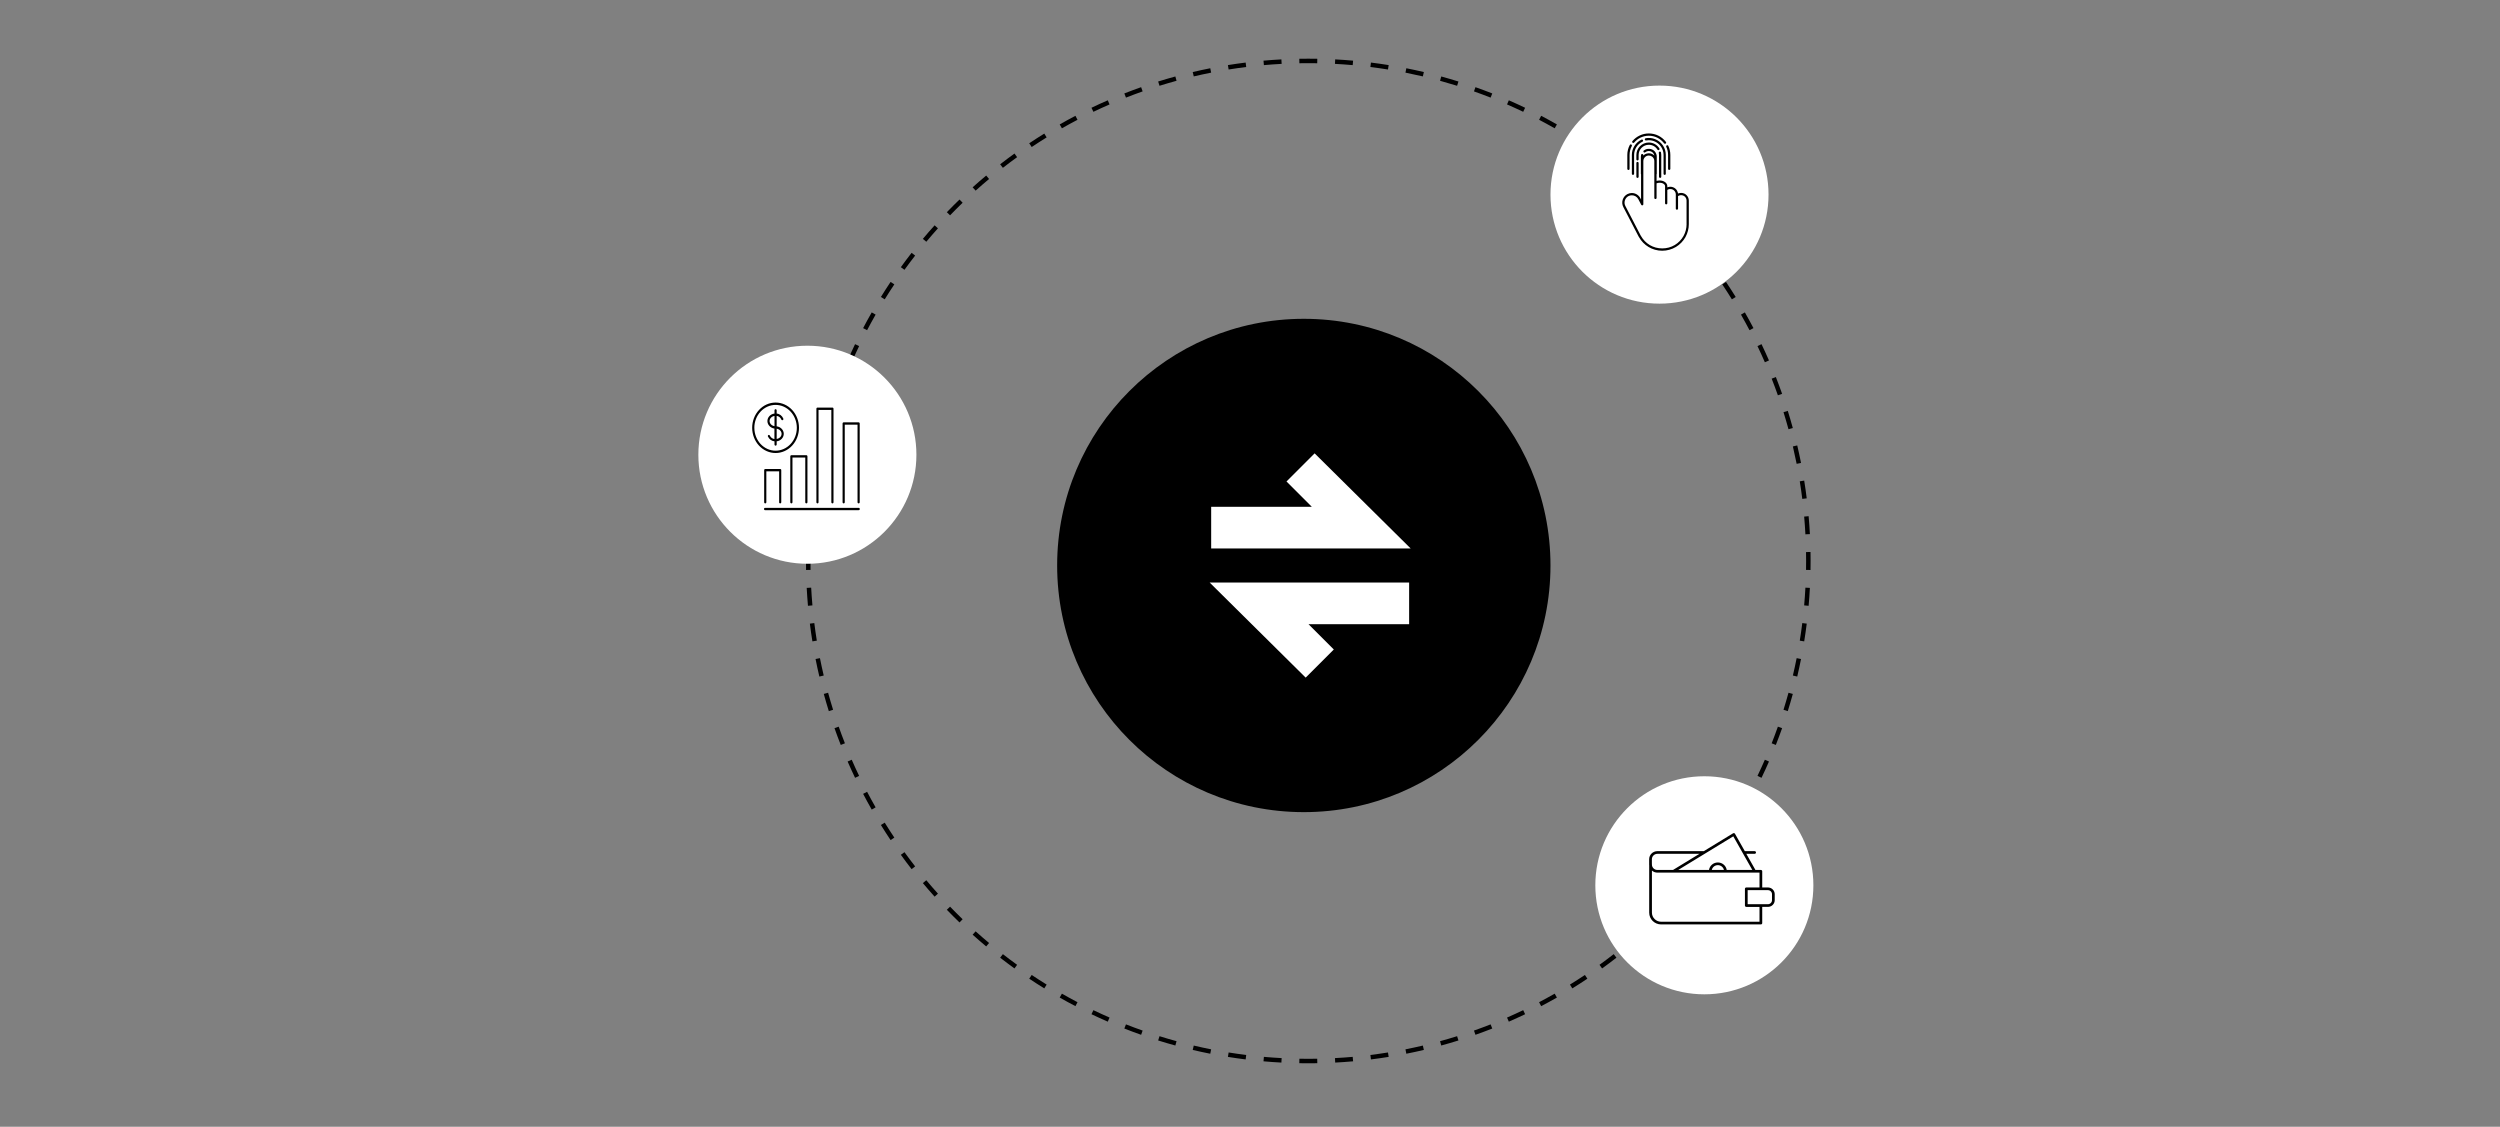 <?xml version="1.0" encoding="utf-8"?>
<svg xmlns="http://www.w3.org/2000/svg" fill="none" height="100%" overflow="visible" preserveAspectRatio="none" style="display: block;" viewBox="0 0 213 96" width="100%">
<rect x="0" y="0" width="213" height="96" fill="#808080" stroke="none"/>
<g id="Illustration">
<g id="Vector">
<path d="M132.101 48.178C132.101 59.785 122.692 69.194 111.085 69.194C99.478 69.194 90.069 59.785 90.069 48.178C90.069 36.572 99.478 27.162 111.085 27.162C122.692 27.162 132.101 36.572 132.101 48.178Z" fill="black"/>
<path clip-rule="evenodd" d="M154.256 48.563L153.874 48.556C153.879 48.303 153.881 48.05 153.881 47.796C153.881 47.542 153.879 47.289 153.874 47.036L154.256 47.029C154.261 47.285 154.263 47.54 154.263 47.796C154.263 48.052 154.261 48.308 154.256 48.563ZM154.203 45.505L153.821 45.525C153.794 45.018 153.759 44.514 153.714 44.013L154.095 43.979C154.14 44.485 154.176 44.994 154.203 45.505ZM153.933 42.459L153.554 42.506C153.492 42.004 153.421 41.505 153.341 41.008L153.718 40.948C153.799 41.449 153.87 41.953 153.933 42.459ZM153.448 39.444L153.074 39.518C152.975 39.021 152.868 38.528 152.753 38.037L153.125 37.95C153.241 38.445 153.349 38.943 153.448 39.444ZM152.748 36.469L152.38 36.57C152.246 36.083 152.104 35.599 151.954 35.118L152.319 35.004C152.47 35.489 152.613 35.977 152.748 36.469ZM151.836 33.554L151.476 33.681C151.307 33.204 151.131 32.731 150.946 32.262L151.302 32.122C151.488 32.595 151.666 33.073 151.836 33.554ZM150.717 30.711L150.366 30.864C150.164 30.401 149.954 29.942 149.737 29.487L150.081 29.322C150.301 29.781 150.513 30.244 150.717 30.711ZM149.396 27.956L149.058 28.133C148.823 27.686 148.581 27.243 148.331 26.805L148.663 26.616C148.915 27.057 149.159 27.504 149.396 27.956ZM147.882 25.302C147.614 24.869 147.338 24.441 147.055 24.018L146.737 24.23C147.018 24.65 147.291 25.074 147.557 25.504L147.882 25.302ZM146.182 22.764L145.872 22.987C145.577 22.578 145.274 22.174 144.964 21.776L145.266 21.541C145.578 21.943 145.884 22.35 146.182 22.764ZM144.306 20.352L144.013 20.597C143.689 20.21 143.358 19.828 143.021 19.453L143.305 19.198C143.646 19.576 143.979 19.961 144.306 20.352ZM142.264 18.08L141.989 18.345C141.638 17.982 141.281 17.625 140.918 17.274L141.183 16.999C141.55 17.353 141.91 17.713 142.264 18.08ZM140.065 15.958L139.81 16.242C139.434 15.905 139.053 15.574 138.666 15.25L138.911 14.957C139.302 15.284 139.687 15.617 140.065 15.958ZM137.722 13.998L137.487 14.299C137.089 13.989 136.685 13.687 136.276 13.391L136.5 13.081C136.913 13.379 137.32 13.685 137.722 13.998ZM135.245 12.208L135.032 12.526C134.613 12.245 134.189 11.972 133.759 11.706L133.961 11.381C134.394 11.649 134.822 11.925 135.245 12.208ZM132.648 10.601L132.458 10.932C132.02 10.682 131.577 10.44 131.13 10.205L131.307 9.867C131.759 10.104 132.206 10.348 132.648 10.601ZM129.941 9.182L129.776 9.526C129.321 9.309 128.862 9.099 128.399 8.897L128.552 8.546C129.019 8.75 129.482 8.962 129.941 9.182ZM127.141 7.961L127.001 8.317C126.532 8.132 126.059 7.956 125.582 7.787L125.709 7.427C126.19 7.597 126.668 7.775 127.141 7.961ZM124.259 6.944L124.145 7.309C123.664 7.159 123.18 7.017 122.693 6.883L122.794 6.515C123.285 6.65 123.774 6.793 124.259 6.944ZM121.313 6.138L121.226 6.51C120.735 6.395 120.242 6.288 119.745 6.189L119.819 5.815C120.32 5.914 120.818 6.022 121.313 6.138ZM118.315 5.545L118.255 5.922C117.758 5.842 117.259 5.771 116.757 5.709L116.804 5.33C117.31 5.393 117.814 5.464 118.315 5.545ZM115.284 5.168L115.25 5.549C114.749 5.504 114.245 5.469 113.738 5.442L113.758 5.06C114.269 5.087 114.778 5.123 115.284 5.168ZM112.234 5.007L112.227 5.389C111.974 5.384 111.721 5.382 111.467 5.382C111.213 5.382 110.96 5.384 110.707 5.389L110.7 5.007C110.955 5.002 111.211 5 111.467 5C111.723 5 111.979 5.002 112.234 5.007ZM109.175 5.06L109.196 5.442C108.689 5.469 108.185 5.504 107.683 5.549L107.65 5.168C108.156 5.123 108.664 5.087 109.175 5.06ZM106.13 5.33L106.177 5.709C105.675 5.771 105.176 5.842 104.679 5.922L104.618 5.545C105.119 5.464 105.623 5.393 106.13 5.33ZM103.115 5.815L103.189 6.189C102.692 6.288 102.198 6.395 101.708 6.51L101.62 6.138C102.115 6.022 102.613 5.914 103.115 5.815ZM100.14 6.515L100.241 6.883C99.754 7.017 99.269 7.159 98.789 7.309L98.675 6.944C99.16 6.793 99.648 6.65 100.14 6.515ZM97.224 7.427L97.352 7.787C96.875 7.956 96.402 8.132 95.933 8.317L95.793 7.961C96.266 7.775 96.743 7.597 97.224 7.427ZM94.382 8.546L94.534 8.897C94.071 9.099 93.612 9.309 93.158 9.526L92.993 9.182C93.451 8.962 93.914 8.75 94.382 8.546ZM91.626 9.867L91.804 10.206C91.356 10.44 90.913 10.682 90.475 10.932L90.286 10.601C90.728 10.348 91.175 10.104 91.626 9.867ZM88.973 11.381L89.174 11.706C88.745 11.972 88.32 12.245 87.901 12.526L87.689 12.208C88.112 11.925 88.54 11.649 88.973 11.381ZM86.434 13.081L86.658 13.391C86.248 13.687 85.844 13.989 85.446 14.299L85.212 13.998C85.614 13.685 86.021 13.379 86.434 13.081ZM84.023 14.957L84.268 15.25C83.881 15.574 83.499 15.905 83.124 16.242L82.868 15.958C83.247 15.617 83.632 15.284 84.023 14.957ZM81.75 16.999L82.016 17.274C81.652 17.625 81.295 17.982 80.945 18.345L80.67 18.08C81.024 17.713 81.384 17.353 81.75 16.999ZM79.629 19.198L79.913 19.453C79.575 19.828 79.245 20.21 78.921 20.597L78.627 20.352C78.954 19.961 79.288 19.576 79.629 19.198ZM77.668 21.541L77.97 21.776C77.66 22.174 77.357 22.578 77.061 22.987L76.752 22.764C77.05 22.35 77.356 21.943 77.668 21.541ZM75.879 24.018L76.197 24.23C75.916 24.65 75.643 25.074 75.377 25.504L75.052 25.302C75.32 24.869 75.596 24.441 75.879 24.018ZM74.271 26.616L74.603 26.805C74.353 27.243 74.111 27.686 73.876 28.133L73.538 27.956C73.774 27.504 74.019 27.057 74.271 26.616ZM72.852 29.322L73.197 29.487C72.979 29.942 72.769 30.401 72.567 30.864L72.217 30.711C72.421 30.244 72.633 29.781 72.852 29.322ZM71.632 32.122L71.987 32.262C71.803 32.731 71.626 33.204 71.458 33.681L71.098 33.554C71.267 33.073 71.446 32.595 71.632 32.122ZM70.615 35.004L70.98 35.118C70.829 35.599 70.688 36.083 70.554 36.57L70.186 36.469C70.32 35.978 70.463 35.489 70.615 35.004ZM69.809 37.95L70.181 38.037C70.065 38.528 69.958 39.021 69.86 39.518L69.485 39.444C69.584 38.943 69.692 38.445 69.809 37.95ZM69.216 40.948L69.593 41.008C69.513 41.505 69.442 42.004 69.379 42.506L69 42.459C69.063 41.953 69.135 41.449 69.216 40.948ZM68.838 43.979L69.219 44.013C69.175 44.514 69.139 45.018 69.112 45.525L68.731 45.505C68.758 44.994 68.794 44.485 68.838 43.979ZM68.677 47.029C68.673 47.285 68.671 47.54 68.671 47.796C68.671 48.052 68.673 48.308 68.677 48.563L69.059 48.556C69.055 48.303 69.053 48.05 69.053 47.796C69.053 47.542 69.055 47.289 69.059 47.036L68.677 47.029ZM68.731 50.088L69.112 50.068C69.139 50.574 69.175 51.078 69.219 51.58L68.838 51.614C68.794 51.107 68.758 50.599 68.731 50.088ZM69 53.133L69.379 53.086C69.442 53.588 69.513 54.087 69.593 54.584L69.216 54.645C69.135 54.144 69.063 53.64 69 53.133ZM69.485 56.148L69.86 56.074C69.958 56.571 70.065 57.065 70.181 57.555L69.809 57.643C69.692 57.148 69.584 56.65 69.485 56.148ZM70.186 59.123L70.554 59.022C70.688 59.51 70.829 59.994 70.98 60.474L70.615 60.588C70.463 60.103 70.32 59.615 70.186 59.123ZM71.098 62.039C71.267 62.52 71.446 62.997 71.632 63.47L71.987 63.33C71.803 62.861 71.626 62.388 71.458 61.911L71.098 62.039ZM72.217 64.881L72.567 64.729C72.769 65.192 72.979 65.651 73.197 66.105L72.852 66.27C72.633 65.812 72.421 65.349 72.217 64.881ZM73.538 67.636L73.876 67.459C74.111 67.907 74.353 68.35 74.603 68.787L74.271 68.977C74.019 68.535 73.774 68.088 73.538 67.636ZM75.052 70.29L75.377 70.089C75.643 70.518 75.916 70.943 76.197 71.362L75.879 71.575C75.596 71.152 75.32 70.723 75.052 70.29ZM76.752 72.829L77.061 72.605C77.357 73.015 77.66 73.418 77.97 73.817L77.668 74.051C77.356 73.65 77.05 73.242 76.752 72.829ZM78.627 75.24L78.921 74.995C79.245 75.382 79.575 75.764 79.913 76.139L79.629 76.395C79.288 76.016 78.954 75.631 78.627 75.24ZM80.67 77.513L80.945 77.247C81.296 77.611 81.652 77.968 82.016 78.318L81.75 78.593C81.384 78.239 81.024 77.879 80.67 77.513ZM82.868 79.635L83.124 79.35C83.499 79.688 83.881 80.019 84.268 80.343L84.023 80.636C83.632 80.309 83.247 79.975 82.868 79.635ZM85.212 81.595L85.446 81.293C85.844 81.603 86.248 81.906 86.658 82.202L86.434 82.511C86.021 82.213 85.614 81.907 85.212 81.595ZM87.689 83.384L87.901 83.067C88.32 83.347 88.745 83.621 89.174 83.886L88.973 84.211C88.54 83.943 88.112 83.667 87.689 83.384ZM90.286 84.992L90.475 84.66C90.913 84.91 91.356 85.152 91.804 85.387L91.626 85.725C91.175 85.489 90.728 85.244 90.286 84.992ZM92.993 86.411L93.158 86.066C93.612 86.284 94.071 86.494 94.534 86.696L94.382 87.046C93.914 86.842 93.451 86.63 92.993 86.411ZM95.793 87.631L95.933 87.276C96.402 87.46 96.875 87.637 97.352 87.805L97.224 88.165C96.743 87.996 96.266 87.817 95.793 87.631ZM98.675 88.648L98.789 88.283C99.269 88.433 99.754 88.576 100.241 88.709L100.14 89.078C99.648 88.943 99.16 88.8 98.675 88.648ZM101.62 89.454L101.708 89.082C102.198 89.198 102.692 89.305 103.189 89.403L103.115 89.778C102.613 89.679 102.115 89.571 101.62 89.454ZM104.618 90.047L104.679 89.67C105.176 89.75 105.675 89.821 106.177 89.884L106.13 90.263C105.623 90.2 105.119 90.128 104.618 90.047ZM107.65 90.424L107.683 90.044C108.185 90.088 108.689 90.124 109.196 90.15L109.175 90.532C108.664 90.505 108.156 90.469 107.65 90.424ZM110.7 90.586L110.707 90.204C110.96 90.208 111.213 90.21 111.467 90.21C111.721 90.21 111.974 90.208 112.227 90.204L112.234 90.586C111.979 90.59 111.723 90.592 111.467 90.592C111.211 90.592 110.955 90.59 110.7 90.586ZM113.758 90.532L113.738 90.15C114.245 90.124 114.749 90.088 115.25 90.044L115.284 90.424C114.778 90.469 114.269 90.505 113.758 90.532ZM116.804 90.263L116.757 89.884C117.259 89.821 117.758 89.75 118.255 89.67L118.315 90.047C117.814 90.128 117.31 90.2 116.804 90.263ZM119.819 89.778L119.745 89.403C120.242 89.305 120.735 89.198 121.226 89.082L121.313 89.454C120.818 89.571 120.32 89.679 119.819 89.778ZM122.794 89.078L122.693 88.709C123.18 88.576 123.664 88.433 124.145 88.283L124.259 88.648C123.774 88.8 123.285 88.943 122.794 89.078ZM125.709 88.165L125.582 87.805C126.059 87.637 126.532 87.46 127.001 87.276L127.141 87.631C126.668 87.817 126.19 87.996 125.709 88.165ZM128.552 87.046L128.399 86.696C128.862 86.494 129.321 86.284 129.776 86.066L129.941 86.411C129.482 86.63 129.019 86.842 128.552 87.046ZM131.307 85.725L131.13 85.387C131.577 85.152 132.02 84.91 132.458 84.66L132.648 84.992C132.206 85.244 131.759 85.489 131.307 85.725ZM133.961 84.211C134.394 83.943 134.822 83.667 135.245 83.384L135.033 83.067C134.613 83.347 134.189 83.621 133.759 83.886L133.961 84.211ZM136.5 82.511L136.276 82.202C136.685 81.906 137.089 81.603 137.487 81.293L137.722 81.595C137.32 81.907 136.913 82.213 136.5 82.511ZM138.911 80.635L138.666 80.343C139.053 80.019 139.434 79.688 139.81 79.35L140.065 79.635C139.687 79.975 139.302 80.309 138.911 80.635ZM141.183 78.593L140.918 78.318C141.281 77.968 141.638 77.611 141.989 77.247L142.264 77.513C141.91 77.879 141.55 78.239 141.183 78.593ZM143.305 76.395L143.021 76.139C143.358 75.764 143.689 75.382 144.013 74.995L144.306 75.24C143.979 75.631 143.646 76.016 143.305 76.395ZM145.266 74.051L144.964 73.817C145.274 73.418 145.577 73.015 145.872 72.605L146.182 72.829C145.884 73.242 145.578 73.65 145.266 74.051ZM147.055 71.574L146.737 71.362C147.018 70.943 147.291 70.518 147.557 70.089L147.882 70.29C147.614 70.723 147.338 71.151 147.055 71.574ZM148.663 68.977C148.915 68.535 149.159 68.088 149.396 67.636L149.058 67.459C148.823 67.907 148.581 68.35 148.331 68.787L148.663 68.977ZM150.081 66.27L149.737 66.105C149.954 65.651 150.164 65.192 150.366 64.729L150.717 64.881C150.513 65.349 150.301 65.812 150.081 66.27ZM151.302 63.47L150.946 63.33C151.131 62.861 151.307 62.388 151.476 61.911L151.836 62.039C151.666 62.52 151.488 62.997 151.302 63.47ZM152.319 60.588L151.954 60.474C152.104 59.994 152.246 59.51 152.38 59.022L152.748 59.123C152.613 59.615 152.47 60.103 152.319 60.588ZM153.125 57.643L152.753 57.555C152.868 57.065 152.975 56.571 153.074 56.074L153.448 56.148C153.349 56.65 153.241 57.148 153.125 57.643ZM153.718 54.645L153.341 54.584C153.421 54.087 153.492 53.588 153.554 53.086L153.934 53.133C153.87 53.64 153.799 54.144 153.718 54.645ZM154.095 51.614L153.714 51.58C153.759 51.078 153.794 50.574 153.821 50.068L154.203 50.088C154.176 50.599 154.14 51.107 154.095 51.614Z" fill="black" fill-rule="evenodd"/>
<path d="M120.058 53.179H111.483L113.64 55.336L111.244 57.733L103.06 49.629H120.058V53.179Z" fill="white"/>
<path d="M120.189 46.729H103.192V43.179H111.766L109.609 41.022L112.006 38.626L120.189 46.729Z" fill="white"/>
<path d="M150.679 16.582C150.679 21.712 146.52 25.871 141.39 25.871C136.26 25.871 132.101 21.712 132.101 16.582C132.101 11.451 136.26 7.293 141.39 7.293C146.52 7.293 150.679 11.451 150.679 16.582Z" fill="white"/>
<path d="M78.078 38.744C78.078 43.874 73.919 48.033 68.789 48.033C63.659 48.033 59.5 43.874 59.5 38.744C59.5 33.614 63.659 29.455 68.789 29.455C73.919 29.455 78.078 33.614 78.078 38.744Z" fill="white"/>
<path d="M154.5 75.427C154.5 80.557 150.341 84.716 145.211 84.716C140.081 84.716 135.922 80.557 135.922 75.427C135.922 70.296 140.081 66.137 145.211 66.137C150.341 66.137 154.5 70.296 154.5 75.427Z" fill="white"/>
<path d="M150.626 75.612H150.142V74.234C150.142 74.171 150.091 74.12 150.026 74.12C150.023 74.12 150.02 74.121 150.017 74.121C150.014 74.121 150.012 74.12 150.008 74.12H149.562L148.786 72.746H149.494C149.558 72.746 149.61 72.695 149.61 72.632C149.61 72.568 149.558 72.517 149.494 72.517H148.657L147.821 71.038C147.806 71.011 147.78 70.991 147.749 70.983C147.719 70.975 147.686 70.98 147.659 70.997L145.167 72.517H141.21C140.822 72.517 140.507 72.827 140.507 73.208V73.657C140.507 73.682 140.508 73.706 140.511 73.73V77.759C140.511 78.311 140.968 78.761 141.53 78.761H150.026C150.09 78.761 150.142 78.71 150.142 78.646V77.267H150.626C150.781 77.267 150.926 77.208 151.036 77.1C151.146 76.992 151.206 76.849 151.206 76.696V76.183C151.206 76.031 151.146 75.888 151.036 75.779C150.926 75.671 150.781 75.612 150.626 75.612ZM147.677 71.255L149.296 74.12H147.117C147.06 73.759 146.743 73.482 146.361 73.482C145.979 73.482 145.662 73.759 145.606 74.12H142.983L147.677 71.255ZM146.88 74.12H145.842C145.896 73.886 146.108 73.71 146.361 73.71C146.614 73.71 146.827 73.886 146.88 74.12ZM141.21 72.746H144.792L142.542 74.12H141.21C140.965 74.12 140.765 73.933 140.744 73.697V73.596C140.744 73.589 140.741 73.583 140.74 73.576V73.208C140.74 72.953 140.951 72.746 141.21 72.746ZM149.91 78.532H141.53C141.097 78.532 140.744 78.185 140.744 77.758V74.173C140.868 74.281 141.031 74.348 141.21 74.348L149.91 74.348V75.612H148.784C148.72 75.612 148.668 75.663 148.668 75.727V77.153C148.668 77.217 148.72 77.268 148.784 77.268H149.91L149.91 78.532ZM150.974 76.697C150.974 76.788 150.937 76.874 150.872 76.939C150.806 77.003 150.718 77.039 150.625 77.039L148.9 77.039V75.841H150.625C150.717 75.841 150.807 75.877 150.872 75.941C150.937 76.006 150.974 76.092 150.974 76.183V76.697Z" fill="black"/>
<path d="M66.383 42.79V40.158H65.292V42.79C65.292 42.845 65.25 42.889 65.2 42.889C65.148 42.889 65.107 42.845 65.107 42.79V40.058C65.107 40.003 65.148 39.959 65.2 39.959H66.472C66.497 39.959 66.52 39.969 66.537 39.987C66.555 40.006 66.564 40.032 66.564 40.058V42.79C66.564 42.845 66.523 42.889 66.472 42.889C66.421 42.889 66.379 42.845 66.379 42.79H66.383ZM67.333 38.883V42.79C67.333 42.845 67.374 42.889 67.425 42.889C67.476 42.889 67.518 42.845 67.518 42.79V38.982H68.609L68.609 42.79C68.609 42.845 68.65 42.889 68.701 42.889C68.752 42.889 68.794 42.845 68.794 42.79V38.883C68.794 38.856 68.784 38.831 68.767 38.812C68.75 38.794 68.726 38.783 68.701 38.783H67.429C67.403 38.782 67.379 38.792 67.361 38.811C67.343 38.83 67.333 38.856 67.333 38.883ZM69.646 42.891C69.671 42.891 69.695 42.88 69.712 42.862C69.729 42.843 69.739 42.817 69.739 42.791V34.924H70.83L70.83 42.79C70.83 42.845 70.871 42.889 70.923 42.889C70.974 42.889 71.015 42.845 71.015 42.79V34.825C71.015 34.798 71.006 34.773 70.988 34.754C70.971 34.735 70.947 34.725 70.923 34.725H69.65C69.599 34.725 69.557 34.77 69.557 34.825V42.79C69.557 42.816 69.567 42.842 69.585 42.861C69.603 42.88 69.626 42.89 69.651 42.889L69.646 42.891ZM73.153 35.983H71.881C71.829 35.983 71.788 36.028 71.788 36.083V42.79C71.788 42.845 71.829 42.889 71.881 42.889C71.931 42.889 71.973 42.845 71.973 42.79V36.179H73.062V42.79C73.062 42.845 73.103 42.889 73.154 42.889C73.205 42.889 73.247 42.845 73.247 42.79V36.083C73.247 36.056 73.237 36.031 73.219 36.012C73.202 35.993 73.178 35.983 73.153 35.983ZM73.153 43.269H65.195C65.169 43.265 65.142 43.274 65.123 43.293C65.103 43.312 65.092 43.339 65.092 43.368C65.092 43.396 65.103 43.423 65.123 43.442C65.142 43.461 65.169 43.47 65.195 43.467H73.153C73.179 43.47 73.206 43.461 73.225 43.442C73.245 43.423 73.256 43.396 73.256 43.368C73.256 43.339 73.245 43.312 73.225 43.293C73.206 43.274 73.179 43.265 73.153 43.269ZM64.085 36.449C64.085 35.878 64.295 35.331 64.669 34.928C65.042 34.524 65.55 34.297 66.079 34.297C66.608 34.297 67.115 34.523 67.49 34.926C67.864 35.329 68.074 35.877 68.074 36.447C68.074 37.017 67.864 37.564 67.49 37.967C67.116 38.371 66.609 38.597 66.08 38.597C65.551 38.597 65.044 38.37 64.67 37.968C64.296 37.565 64.086 37.018 64.085 36.449ZM64.271 36.449C64.271 36.966 64.461 37.462 64.8 37.828C65.139 38.194 65.6 38.399 66.08 38.399C66.56 38.399 67.02 38.194 67.359 37.828C67.698 37.462 67.889 36.966 67.889 36.449C67.889 35.931 67.698 35.435 67.359 35.069C67.02 34.703 66.56 34.498 66.08 34.498C65.6 34.498 65.14 34.703 64.8 35.069C64.46 35.434 64.269 35.931 64.269 36.449L64.271 36.449ZM65.383 35.872C65.383 35.547 65.647 35.276 65.987 35.235V34.964C65.987 34.909 66.028 34.864 66.08 34.864C66.131 34.864 66.172 34.909 66.172 34.964V35.235C66.418 35.256 66.634 35.419 66.737 35.66C66.748 35.685 66.749 35.714 66.74 35.739C66.731 35.765 66.712 35.785 66.688 35.796C66.665 35.806 66.638 35.805 66.615 35.794C66.592 35.782 66.574 35.761 66.566 35.735C66.492 35.567 66.343 35.454 66.172 35.435V36.324C66.512 36.366 66.776 36.637 66.776 36.962C66.776 37.288 66.512 37.559 66.172 37.601V37.87C66.172 37.925 66.131 37.97 66.08 37.97C66.028 37.97 65.987 37.925 65.987 37.87V37.601C65.745 37.579 65.532 37.422 65.426 37.186C65.409 37.137 65.43 37.082 65.475 37.061C65.52 37.044 65.57 37.066 65.59 37.113C65.666 37.276 65.813 37.387 65.981 37.407V36.513C65.647 36.468 65.383 36.199 65.383 35.872ZM66.173 36.526V37.399C66.41 37.36 66.591 37.18 66.591 36.961C66.591 36.743 66.41 36.563 66.173 36.526ZM65.569 35.872C65.569 36.091 65.749 36.271 65.987 36.31V35.437C65.749 35.474 65.569 35.655 65.569 35.872Z" fill="black"/>
<path d="M141.939 12.096C141.589 11.634 141.057 11.37 140.48 11.37C139.942 11.37 139.433 11.607 139.083 12.02C139.048 12.061 139.053 12.122 139.095 12.157C139.135 12.191 139.196 12.187 139.231 12.145C139.543 11.776 139.999 11.564 140.48 11.564C140.996 11.564 141.472 11.801 141.784 12.213C141.804 12.238 141.832 12.251 141.861 12.251C141.882 12.251 141.901 12.244 141.919 12.231C141.962 12.198 141.97 12.137 141.939 12.096Z" fill="black"/>
<path d="M138.989 12.313C138.942 12.288 138.884 12.305 138.859 12.352C138.72 12.61 138.647 12.905 138.647 13.203V14.386C138.647 14.439 138.69 14.482 138.743 14.482C138.796 14.482 138.839 14.439 138.839 14.386V13.203C138.839 12.937 138.904 12.673 139.029 12.443C139.054 12.396 139.036 12.337 138.989 12.313Z" fill="black"/>
<path d="M142.216 14.479C142.27 14.479 142.313 14.436 142.313 14.383V13.203C142.313 12.93 142.254 12.668 142.14 12.427C142.116 12.379 142.059 12.358 142.011 12.381C141.963 12.405 141.942 12.462 141.965 12.51C142.068 12.726 142.12 12.96 142.12 13.204V14.384C142.12 14.436 142.163 14.479 142.216 14.479Z" fill="black"/>
<path d="M141.83 14.901C141.883 14.901 141.926 14.858 141.926 14.805V13.201C141.926 12.919 141.846 12.647 141.693 12.414C141.66 12.361 141.623 12.313 141.586 12.269C141.309 11.943 140.906 11.754 140.481 11.754C140.39 11.754 140.3 11.762 140.214 11.779C140.162 11.789 140.127 11.84 140.137 11.892C140.148 11.944 140.199 11.978 140.251 11.969C140.325 11.954 140.403 11.947 140.482 11.947C140.85 11.947 141.199 12.109 141.441 12.394C141.475 12.433 141.505 12.473 141.534 12.518C141.666 12.72 141.736 12.957 141.736 13.201V14.804C141.734 14.858 141.777 14.901 141.83 14.901Z" fill="black"/>
<path d="M139.13 14.902C139.183 14.902 139.226 14.859 139.226 14.806V13.201C139.226 12.721 139.506 12.278 139.937 12.072C139.985 12.049 140.006 11.992 139.983 11.944C139.959 11.896 139.902 11.875 139.854 11.898C139.355 12.136 139.034 12.647 139.034 13.201V14.806C139.032 14.859 139.077 14.902 139.13 14.902Z" fill="black"/>
<path d="M139.611 13.203C139.611 12.725 140.001 12.335 140.48 12.335C140.781 12.335 141.055 12.488 141.215 12.747C141.244 12.792 141.304 12.806 141.348 12.778C141.393 12.749 141.408 12.691 141.379 12.645C141.184 12.331 140.847 12.142 140.48 12.142C139.895 12.142 139.419 12.618 139.419 13.203V13.575C139.419 13.628 139.462 13.671 139.515 13.671C139.568 13.671 139.611 13.628 139.611 13.575V13.203Z" fill="black"/>
<path d="M139.515 15.158C139.568 15.158 139.611 15.115 139.611 15.062V13.889C139.611 13.836 139.568 13.793 139.515 13.793C139.462 13.793 139.419 13.836 139.419 13.889V15.062C139.419 15.115 139.462 15.158 139.515 15.158Z" fill="black"/>
<path d="M141.444 15.157C141.497 15.157 141.54 15.114 141.54 15.061V13.202C141.54 13.125 141.532 13.054 141.518 12.989C141.506 12.937 141.456 12.904 141.404 12.915C141.352 12.926 141.319 12.977 141.33 13.029C141.341 13.081 141.347 13.138 141.347 13.2V15.058C141.348 15.114 141.391 15.157 141.444 15.157Z" fill="black"/>
<path d="M143.52 16.501C143.35 16.418 143.146 16.414 142.973 16.488V16.468C142.973 16.449 142.964 16.429 142.953 16.414C142.925 16.298 142.866 16.19 142.779 16.103C142.592 15.916 142.298 15.86 142.056 15.963V15.863C142.056 15.716 141.973 15.579 141.826 15.491C141.768 15.454 141.702 15.426 141.63 15.406C141.471 15.366 141.292 15.367 141.14 15.414V14.857C141.149 14.842 141.156 14.825 141.156 14.808V13.347C141.156 13.267 141.141 13.191 141.115 13.121C141.085 13.039 141.04 12.963 140.985 12.901C140.757 12.639 140.329 12.602 140.053 12.825C140.012 12.858 140.005 12.918 140.039 12.96C140.073 13.002 140.133 13.008 140.174 12.974C140.373 12.814 140.675 12.839 140.84 13.029C140.879 13.073 140.911 13.128 140.933 13.189C140.941 13.211 140.948 13.233 140.952 13.256L140.95 13.255C140.95 13.255 140.949 13.254 140.946 13.251C140.822 13.126 140.655 13.059 140.48 13.059C140.46 13.059 140.439 13.06 140.421 13.064C140.26 13.077 140.113 13.147 140.006 13.256C140.008 13.25 140.008 13.243 140.009 13.236C140.021 13.184 139.988 13.132 139.936 13.12C139.884 13.108 139.832 13.141 139.821 13.193C139.809 13.245 139.802 13.296 139.802 13.347V14.807C139.802 14.825 139.809 14.842 139.818 14.857V17.006L139.757 16.887C139.616 16.615 139.336 16.445 139.032 16.445C138.9 16.445 138.772 16.477 138.656 16.537C138.463 16.637 138.32 16.808 138.254 17.016C138.187 17.222 138.206 17.443 138.306 17.637L139.605 20.143C139.618 20.167 139.633 20.191 139.645 20.207C139.837 20.55 140.12 20.84 140.458 21.043C140.809 21.253 141.21 21.363 141.621 21.363C142.034 21.363 142.437 21.251 142.79 21.039C143.129 20.835 143.408 20.545 143.606 20.194L143.607 20.189C143.791 19.855 143.887 19.476 143.887 19.096V17.094C143.887 16.918 143.819 16.752 143.694 16.628C143.646 16.576 143.588 16.536 143.52 16.501ZM143.697 19.094C143.697 19.445 143.61 19.788 143.442 20.094C143.442 20.094 143.441 20.095 143.441 20.098C143.263 20.418 143.005 20.687 142.692 20.874C142.051 21.261 141.201 21.261 140.559 20.878C140.251 20.693 139.992 20.428 139.81 20.105C139.798 20.09 139.789 20.073 139.779 20.055L138.48 17.549C138.404 17.402 138.389 17.233 138.44 17.074C138.491 16.914 138.6 16.784 138.747 16.707C138.835 16.663 138.934 16.639 139.034 16.639C139.268 16.639 139.48 16.767 139.588 16.977L139.832 17.447C139.852 17.486 139.897 17.507 139.94 17.498C139.983 17.486 140.013 17.447 140.013 17.403V13.719C140.013 13.571 140.082 13.437 140.191 13.352C140.27 13.289 140.37 13.252 140.481 13.252C140.486 13.252 140.494 13.252 140.5 13.254C140.599 13.255 140.693 13.29 140.771 13.354C140.784 13.363 140.798 13.374 140.811 13.389C140.9 13.476 140.948 13.593 140.948 13.719V16.862C140.948 16.917 140.991 16.958 141.044 16.958C141.096 16.958 141.14 16.916 141.14 16.862V15.62C141.269 15.565 141.435 15.555 141.579 15.592C141.634 15.605 141.682 15.627 141.724 15.653C141.812 15.708 141.863 15.782 141.863 15.861V17.317C141.863 17.372 141.907 17.413 141.959 17.413C142.014 17.413 142.055 17.37 142.055 17.317V16.181C142.236 16.063 142.489 16.085 142.641 16.24C142.726 16.324 142.774 16.436 142.778 16.555V17.772C142.778 17.827 142.821 17.868 142.874 17.868C142.926 17.868 142.97 17.826 142.97 17.772V16.707C143.105 16.617 143.282 16.6 143.436 16.675C143.482 16.696 143.523 16.727 143.559 16.762C143.646 16.851 143.694 16.969 143.694 17.092V19.094H143.697Z" fill="black"/>
</g>
</g>
</svg>